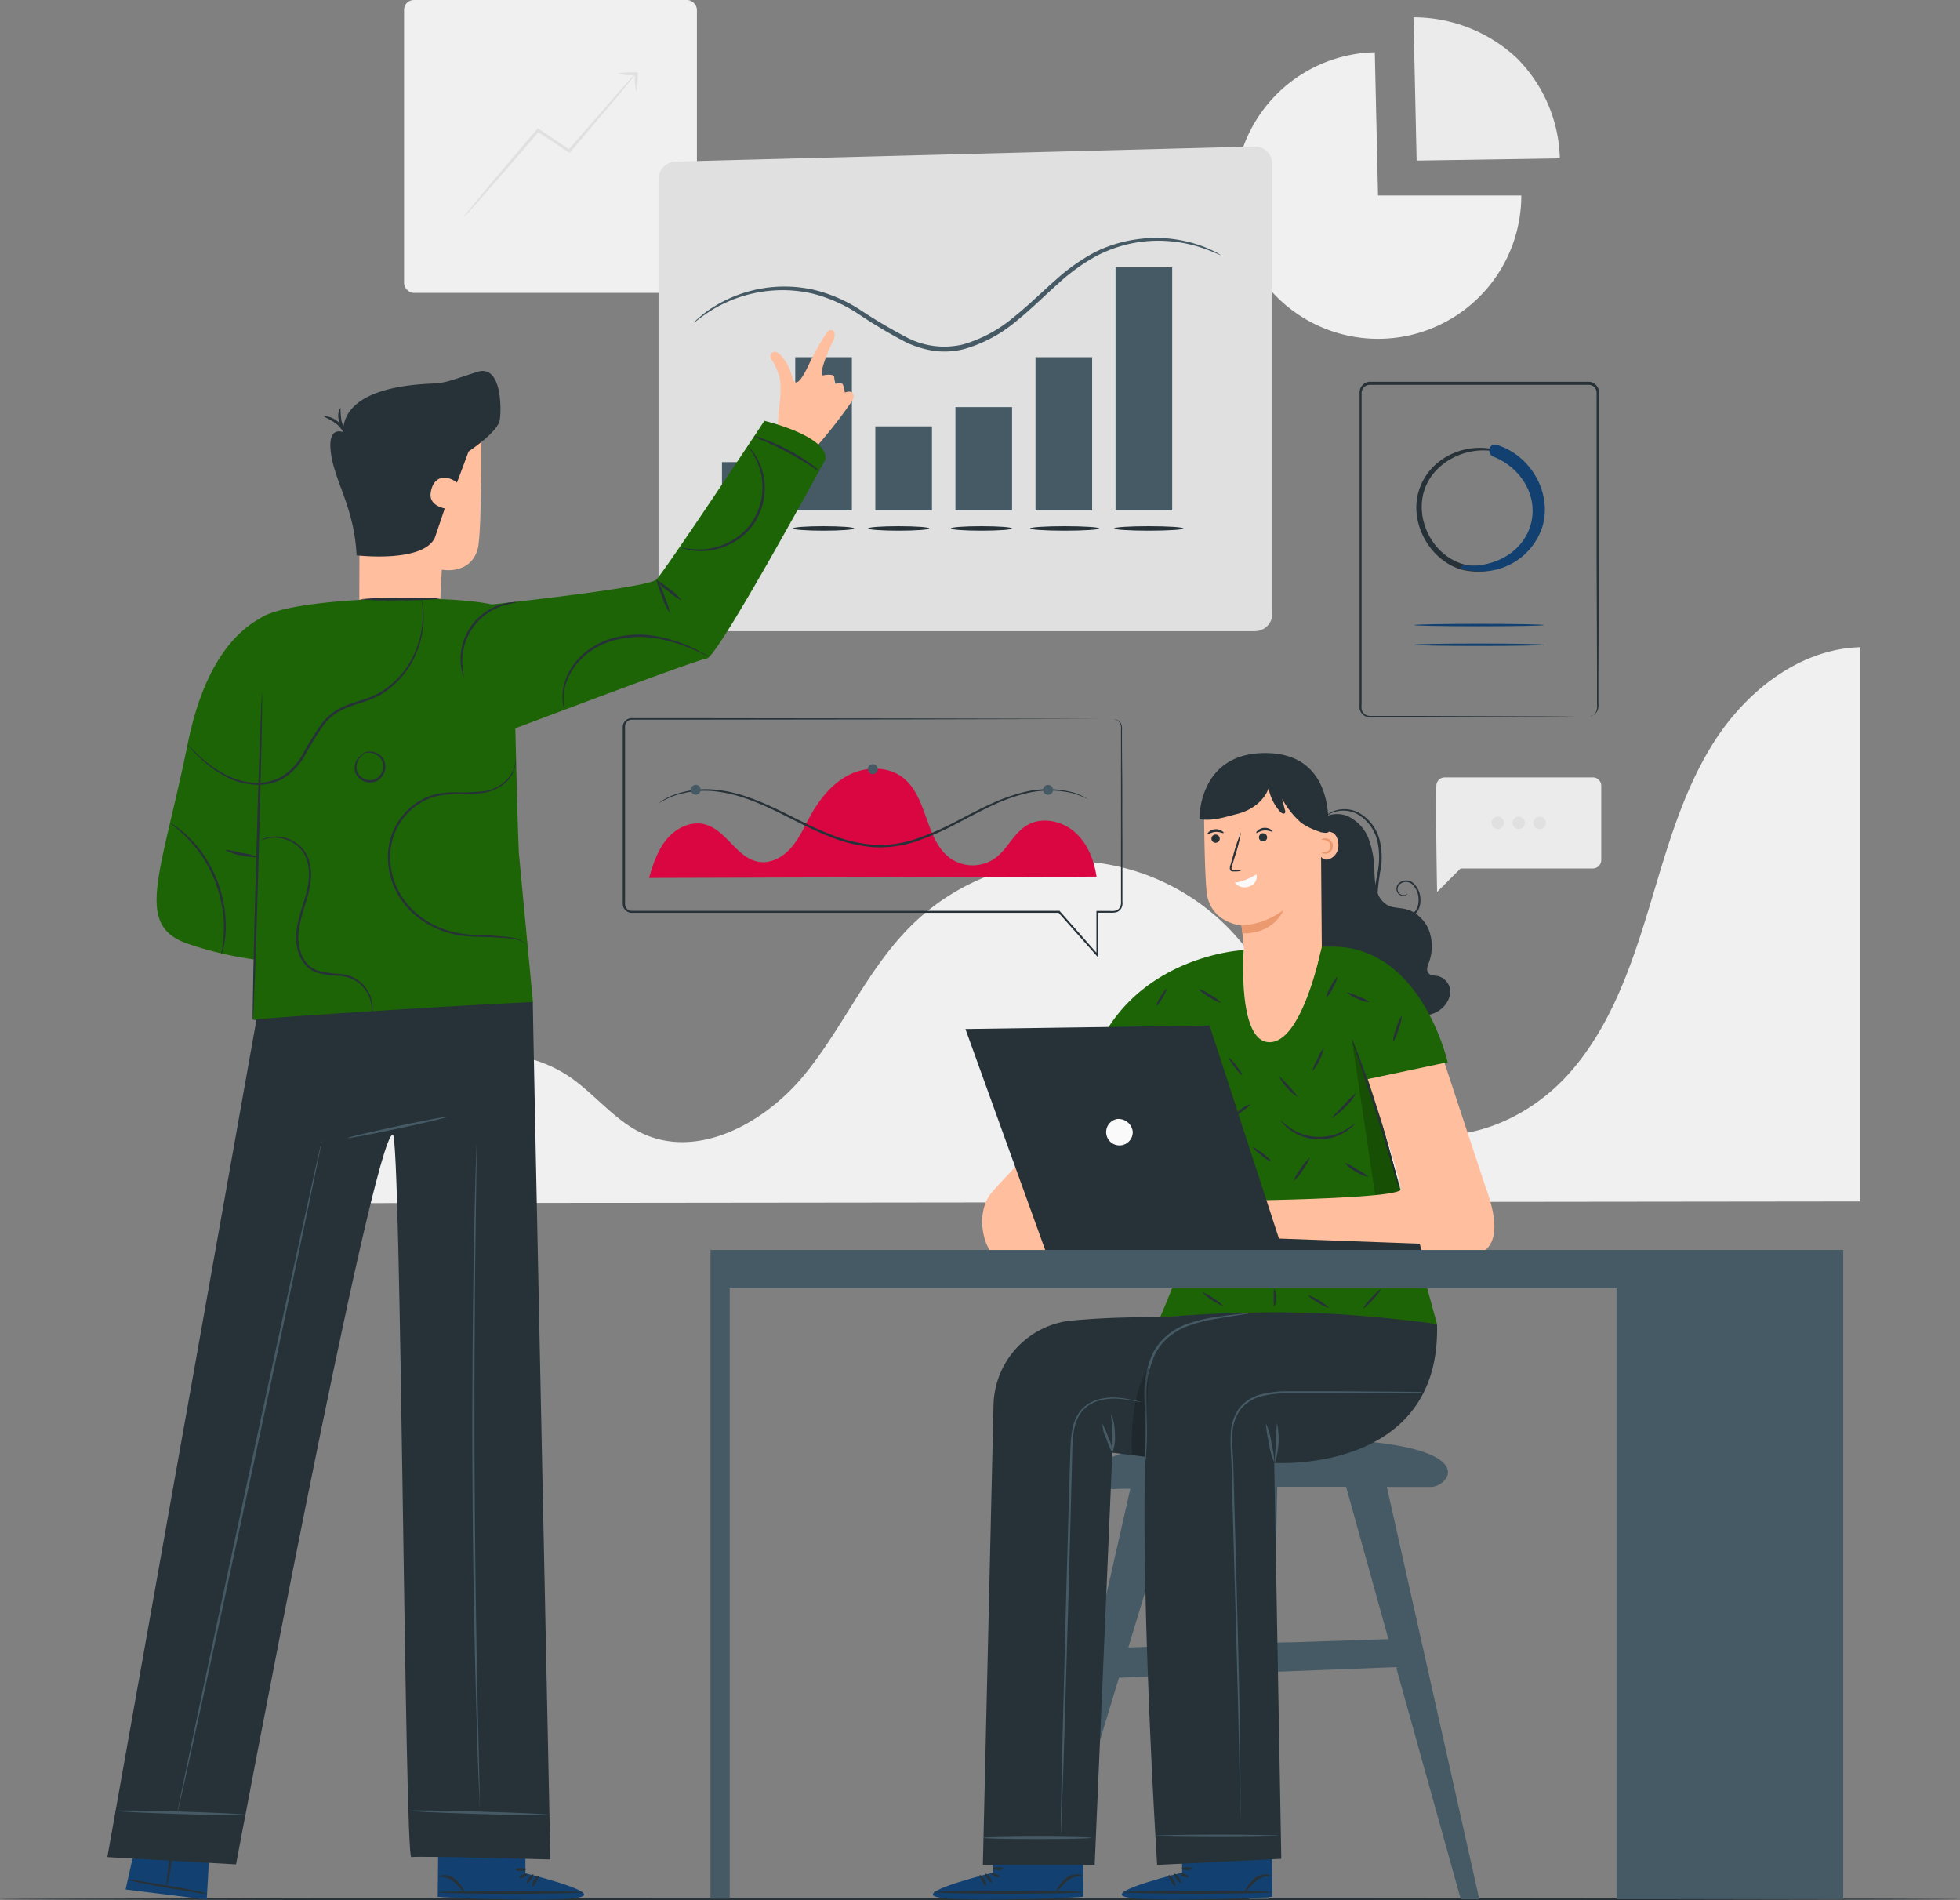 <?xml version="1.0" encoding="UTF-8"?> <svg xmlns="http://www.w3.org/2000/svg" width="555" height="538.005" viewBox="0 0 555 538.005"><rect x="0" y="0" width="555" height="538.005" fill="#808080" stroke="none"/><g id="Analytics-pana" transform="translate(-41.49 -41.11)"><g id="freepik--background-complete--inject-62" transform="translate(143.155 41.11)"><rect id="Rectángulo_1420" data-name="Rectángulo 1420" width="82.927" height="82.927" rx="2.75" transform="translate(12.75)" fill="#f0f0f0"></rect><path id="Trazado_14674" data-name="Trazado 14674" d="M188.966,56.49h-.093c-2.808,0-5.084.173-5.084.4a14.639,14.639,0,0,0,4.552.4c-.253.266-.626.652-1.091,1.171l-3.993,4.525L169.948,78.263l-5.6-3.793c-1-.652-1.983-1.331-2.9-1.93l-.306-.186-.226.266c-5.922,6.921-11.166,13.109-14.906,17.581l-4.379,5.323a14.053,14.053,0,0,0-1.517,2,17.587,17.587,0,0,0,1.743-1.757l4.565-5.137c3.793-4.325,9.023-10.354,14.866-17.155l2.662,1.743,5.9,3.913.293.2.226-.266,13.309-15.718,3.846-4.671c.506-.612.852-1.065,1.065-1.331h.067a14.733,14.733,0,0,0,.386,4.591c.226,0,.4-2.223.413-4.991v-.4Z" transform="translate(-110.525 -36.021)" fill="#e0e0e0"></path><path id="Trazado_14675" data-name="Trazado 14675" d="M344.775,92.782H385.34A40.565,40.565,0,1,1,343.857,52.23Z" transform="translate(-56.229 -37.431)" fill="#f0f0f0"></path><path id="Trazado_14676" data-name="Trazado 14676" d="M343.125,85.355l-.9-40.565a42.814,42.814,0,0,1,29.2,11.485,41.683,41.683,0,0,1,12.257,28.454Z" transform="translate(-43.652 -39.892)" fill="#ebebeb"></path><path id="Trazado_14677" data-name="Trazado 14677" d="M347.116,208.729c-.226,7.453.2,30.184.2,30.184l6.654-6.654h37.464a2.382,2.382,0,0,0,2.369-2.382V208.849a2.369,2.369,0,0,0-2.369-2.369H349.5a2.369,2.369,0,0,0-2.382,2.249Z" transform="translate(-42.054 13.606)" fill="#ebebeb"></path><path id="Trazado_14678" data-name="Trazado 14678" d="M362.354,216.6a1.757,1.757,0,1,1-.51-1.251,1.757,1.757,0,0,1,.51,1.251Z" transform="translate(-38.153 16.369)" fill="#e0e0e0"></path><path id="Trazado_14679" data-name="Trazado 14679" d="M366.82,216.6a1.757,1.757,0,1,1-.51-1.251,1.77,1.77,0,0,1,.51,1.251Z" transform="translate(-36.684 16.369)" fill="#e0e0e0"></path><path id="Trazado_14680" data-name="Trazado 14680" d="M371.28,216.6a1.77,1.77,0,1,1-1.77-1.77,1.77,1.77,0,0,1,1.77,1.77Z" transform="translate(-35.208 16.369)" fill="#e0e0e0"></path><path id="Trazado_14681" data-name="Trazado 14681" d="M117.88,336.179c1-12.949,10.527-32.992,22.239-38.6a38.076,38.076,0,0,1,37.145,2.662c7.333,4.951,12.9,12.5,20.921,16.223,15.877,7.373,34.722-3.074,45.809-16.623s18.033-30.344,30.61-42.588a63.376,63.376,0,0,1,90.619,2.263c8.531,9.183,14.121,20.642,20.975,31.129s15.651,20.589,27.562,24.515c16.356,5.39,34.816-2.529,46.394-15.292s17.594-29.519,22.625-45.995,9.436-33.471,18.632-48.031,24.382-26.617,41.6-27.057V335.7Z" transform="translate(-117.88 4.444)" fill="#f0f0f0"></path></g><g id="freepik--Floor--inject-62" transform="translate(41.49 578.423)"><path id="Trazado_14682" data-name="Trazado 14682" d="M596.49,445.186c0,.186-124.25.346-277.487.346s-277.513-.16-277.513-.346S165.714,444.84,319,444.84,596.49,445.053,596.49,445.186Z" transform="translate(-41.49 -444.84)" fill="#263238"></path></g><g id="freepik--Charts--inject-62" transform="translate(217.83 82.591)"><path id="Trazado_14683" data-name="Trazado 14683" d="M395.431,217.2a5.834,5.834,0,0,0,.8-.16,2.662,2.662,0,0,0,1.624-1.6A4.524,4.524,0,0,0,398,213.7c0-.652,0-1.331,0-2.143v-5.323c0-8.078-.067-19.737-.12-34.11V125.128a2.316,2.316,0,0,0-2.156-1.93H333.652a2.316,2.316,0,0,0-2.316,2.249v88.037a9.33,9.33,0,0,0,0,1.5,2.249,2.249,0,0,0,.612,1.2,2.382,2.382,0,0,0,1.171.679,7.1,7.1,0,0,0,1.437.067h14.28l34.11.12,9.316.067h0l-9.316.067-34.11.106h-14.28a7.146,7.146,0,0,1-1.57-.08,2.808,2.808,0,0,1-1.437-.825,2.875,2.875,0,0,1-.772-1.491,10.983,10.983,0,0,1,0-1.6V125.235a3.008,3.008,0,0,1,3.008-2.915h61.979a2.955,2.955,0,0,1,2.728,2.462c.093,1.331,0,2.369,0,3.553v43.546c0,14.373-.08,26.032-.106,34.11v7.466a4.751,4.751,0,0,1-.186,1.783,2.662,2.662,0,0,1-1.743,1.624,2,2,0,0,1-1.025.333Z" transform="translate(-122.123 -55.721)" fill="#263238"></path><path id="Trazado_14684" data-name="Trazado 14684" d="M364.922,136.845c-9.05-2.01-18.992,2.9-21.533,12.231-2.449,8.957,3.474,19.417,12.457,21.853a18.632,18.632,0,0,0,21.813-11.645c3.221-9.569-2.915-19.883-12.177-22.931-1.065-.359-1.491,1.331-.453,1.677,7.892,2.888,13.562,11.406,11.193,19.963-2.236,8.118-11.752,13.548-19.87,11.392-7.812-2.076-12.856-10.461-11.858-18.273,1.211-9.569,11.339-15.292,20.349-13.735.333,0,.479-.439.146-.506Z" transform="translate(-118.125 -51.095)" fill="#263238"></path><path id="Trazado_14685" data-name="Trazado 14685" d="M352.773,170.857A18.313,18.313,0,0,0,375.4,158.88c2.821-9.715-3.474-20.229-12.936-23.117-2.183-.665-2.968,2.555-.932,3.354,7.985,3.141,13.309,11.831,10.168,20.362-2.821,7.586-11.126,11.246-18.832,10.381-.612-.08-.692.878-.133,1.038Z" transform="translate(-114.973 -51.303)" fill="#124171"></path><path id="Trazado_14686" data-name="Trazado 14686" d="M379.145,174.156c0,.186-8.225.346-18.393.346s-18.393-.16-18.393-.346,8.238-.346,18.393-.346S379.145,173.97,379.145,174.156Z" transform="translate(-118.281 -38.685)" fill="#124171"></path><path id="Trazado_14687" data-name="Trazado 14687" d="M379.145,178.346c0,.2-8.225.346-18.393.346s-18.393-.146-18.393-.346S350.6,178,360.753,178,379.145,178.16,379.145,178.346Z" transform="translate(-118.281 -37.298)" fill="#124171"></path><path id="Trazado_14688" data-name="Trazado 14688" d="M181.6,81.49V204.543a4.964,4.964,0,0,0,4.951,4.951h163.91a4.964,4.964,0,0,0,4.951-4.951V77.231a4.951,4.951,0,0,0-5.084-4.951l-163.91,4.259A4.964,4.964,0,0,0,181.6,81.49Z" transform="translate(-171.472 -72.279)" fill="#e0e0e0"></path><path id="Trazado_14689" data-name="Trazado 14689" d="M338.274,96.589c0,.133-2.089-1.051-6.055-2.3a38.941,38.941,0,0,0-17.395-1.331,38.049,38.049,0,0,0-11.419,3.726,53.5,53.5,0,0,0-11.272,8.105c-3.7,3.274-7.373,6.974-11.605,10.394a40.046,40.046,0,0,1-14.813,7.985,22.625,22.625,0,0,1-8.651.519,27.816,27.816,0,0,1-7.985-2.475,139.512,139.512,0,0,1-13.415-7.985,42.2,42.2,0,0,0-12.63-5.656,37.358,37.358,0,0,0-11.978-.918,38.6,38.6,0,0,0-16.583,5.323c-3.553,2.183-5.23,3.806-5.323,3.7a8.24,8.24,0,0,1,1.2-1.184,30.078,30.078,0,0,1,3.859-2.941,37.9,37.9,0,0,1,29.106-5.084,42.455,42.455,0,0,1,12.989,5.683A144.672,144.672,0,0,0,249.612,120a22.918,22.918,0,0,0,15.811,1.85,39.141,39.141,0,0,0,14.333-7.759c4.179-3.34,7.865-7.027,11.619-10.3a54.42,54.42,0,0,1,11.579-8.172,38.6,38.6,0,0,1,11.738-3.527,38.01,38.01,0,0,1,17.674,1.717,31.21,31.21,0,0,1,4.458,1.916,8.187,8.187,0,0,1,1.451.865Z" transform="translate(-168.974 -65.844)" fill="#455a64"></path><rect id="Rectángulo_1421" data-name="Rectángulo 1421" width="16.037" height="43.36" transform="translate(48.843 59.651)" fill="#455a64"></rect><rect id="Rectángulo_1422" data-name="Rectángulo 1422" width="16.037" height="43.36" transform="translate(116.877 59.651)" fill="#455a64"></rect><rect id="Rectángulo_1423" data-name="Rectángulo 1423" width="16.037" height="68.819" transform="translate(139.542 34.192)" fill="#455a64"></rect><rect id="Rectángulo_1424" data-name="Rectángulo 1424" width="16.037" height="14.586" transform="translate(28.095 89.357)" fill="#455a64"></rect><rect id="Rectángulo_1425" data-name="Rectángulo 1425" width="16.037" height="23.783" transform="translate(71.521 79.229)" fill="#455a64"></rect><rect id="Rectángulo_1426" data-name="Rectángulo 1426" width="16.037" height="29.239" transform="translate(94.199 73.772)" fill="#455a64"></rect><path id="Trazado_14690" data-name="Trazado 14690" d="M227.528,153.679c0,.359-3.873.639-8.664.639s-8.664-.279-8.664-.639,3.886-.639,8.664-.639S227.528,153.319,227.528,153.679Z" transform="translate(-162.009 -45.557)" fill="#263238"></path><path id="Trazado_14691" data-name="Trazado 14691" d="M212.538,153.679c0,.359-3.886.639-8.664.639s-8.664-.279-8.664-.639,3.886-.639,8.664-.639S212.538,153.319,212.538,153.679Z" transform="translate(-166.969 -45.557)" fill="#263238"></path><path id="Trazado_14692" data-name="Trazado 14692" d="M298.14,153.679c0,.359-4.392.639-9.8.639s-9.8-.279-9.8-.639,4.379-.639,9.8-.639S298.14,153.319,298.14,153.679Z" transform="translate(-139.394 -45.557)" fill="#263238"></path><ellipse id="Elipse_151" data-name="Elipse 151" cx="9.795" cy="0.639" rx="9.795" ry="0.639" transform="translate(115.333 107.483)" fill="#263238"></ellipse><path id="Trazado_14693" data-name="Trazado 14693" d="M261.115,153.679c0,.359-3.873.639-8.664.639s-8.651-.279-8.651-.639,3.873-.639,8.651-.639S261.115,153.319,261.115,153.679Z" transform="translate(-150.892 -45.557)" fill="#263238"></path><path id="Trazado_14694" data-name="Trazado 14694" d="M243.518,153.679c0,.359-3.886.639-8.664.639s-8.664-.279-8.664-.639,3.873-.639,8.664-.639S243.518,153.319,243.518,153.679Z" transform="translate(-156.718 -45.557)" fill="#263238"></path><path id="Trazado_14695" data-name="Trazado 14695" d="M313.053,194.213h.266a2.117,2.117,0,0,1,.785.226,2.236,2.236,0,0,1,.958.945,3.487,3.487,0,0,1,.28,1.837c0,2.821,0,6.96.066,12.271s0,11.858.067,19.431v17.022a2.968,2.968,0,0,1-.319,1.757,2.449,2.449,0,0,1-1.451,1.145,7.572,7.572,0,0,1-1.8.106h-3.487l.24-.24v12.976l-.466-.532L297.322,248.9l.213.093H176.279a2.662,2.662,0,0,1-1.331-.559,2.741,2.741,0,0,1-.838-1.211,2.806,2.806,0,0,1-.12-.745V196.329a2.582,2.582,0,0,1,1.331-2.169,2.8,2.8,0,0,1,1.331-.279h12.7l64.374.08,43.386.106,11.8.067h-11.8l-43.386.106-64.374.08H176.665a1.877,1.877,0,0,0-.985.2,1.916,1.916,0,0,0-1.038,1.61v49.815a3.661,3.661,0,0,0,.093,1.184,1.823,1.823,0,0,0,.6.878,1.89,1.89,0,0,0,1,.413H297.655l.08.093,10.847,12.3-.466.173V248.46h3.78a7.426,7.426,0,0,0,1.664-.067,2.023,2.023,0,0,0,1.171-.918,2.662,2.662,0,0,0,.346-1.53c0-.559,0-1.118,0-1.664V197.168a3.393,3.393,0,0,0-.226-1.783,2.236,2.236,0,0,0-.892-.932A2.808,2.808,0,0,0,313.053,194.213Z" transform="translate(-173.99 -32.045)" fill="#263238"></path><path id="Trazado_14696" data-name="Trazado 14696" d="M179.59,235.562c1.118-3.9,2.422-7.879,5.017-10.993s6.814-5.2,10.74-4.192c6.215,1.6,9.21,9.875,15.558,10.647,3.514.479,6.934-1.624,9.2-4.352s3.66-6.042,5.39-9.13c2.662-4.645,6.162-8.943,10.94-11.272s10.926-2.342,15.105.945c7.16,5.643,6.162,18.1,13.788,23.077a11.046,11.046,0,0,0,12.3-.359c3.394-2.515,5.124-6.854,8.691-9.1,4.126-2.662,9.848-1.584,13.588,1.557s5.683,7.985,6.388,12.8" transform="translate(-172.137 -28.49)" fill="#da0641"></path><path id="Trazado_14697" data-name="Trazado 14697" d="M303.082,211.737a1.012,1.012,0,0,1-.306-.12l-.878-.413a24.719,24.719,0,0,0-3.54-1.2,28.467,28.467,0,0,0-13.575.4,51.907,51.907,0,0,0-8.877,3.3c-3.1,1.437-6.308,3.194-9.729,4.964a77.669,77.669,0,0,1-11.1,4.924,32.487,32.487,0,0,1-12.9,1.8,42.735,42.735,0,0,1-12.643-3.194c-3.926-1.57-7.533-3.42-10.966-5.15-6.841-3.513-13.309-6.322-19-7.173a27.07,27.07,0,0,0-13.522.985,26.061,26.061,0,0,0-4.525,2.223,1.332,1.332,0,0,1,.266-.213l.8-.572a18.233,18.233,0,0,1,3.354-1.69,26.857,26.857,0,0,1,13.708-1.224c5.843.812,12.337,3.607,19.2,7.094,3.447,1.717,7.054,3.553,10.94,5.1a42.2,42.2,0,0,0,12.444,3.128,31.767,31.767,0,0,0,12.63-1.757,76.735,76.735,0,0,0,11.006-4.831c3.434-1.77,6.654-3.5,9.8-4.924a51.5,51.5,0,0,1,9-3.261,27.855,27.855,0,0,1,13.761-.173A15.28,15.28,0,0,1,303.082,211.737Z" transform="translate(-171.499 -27.05)" fill="#263238"></path><path id="Trazado_14698" data-name="Trazado 14698" d="M228.934,205a1.4,1.4,0,1,1-1.4-1.331A1.4,1.4,0,0,1,228.934,205Z" transform="translate(-156.735 -28.805)" fill="#455a64"></path><path id="Trazado_14699" data-name="Trazado 14699" d="M191.255,209.468a1.4,1.4,0,1,1-1.4-1.4,1.331,1.331,0,0,1,1.4,1.4Z" transform="translate(-169.202 -27.35)" fill="#455a64"></path><path id="Trazado_14700" data-name="Trazado 14700" d="M266.241,209.481a1.411,1.411,0,1,1-1.411-1.411A1.411,1.411,0,0,1,266.241,209.481Z" transform="translate(-144.4 -27.349)" fill="#455a64"></path></g><g id="freepik--character-2--inject-62" transform="translate(242.678 254.299)"><path id="Trazado_14701" data-name="Trazado 14701" d="M361.035,360.813H373.5c5.816,0,18.286-15.292-49.375-13.548-44.478,1.145-47.406,7.719-45.156,11.552a5.563,5.563,0,0,0,5.2,2.6c1.091-.08,2.529-.093,4.232-.08l-1.065,4.685h0L262.59,475.441l4.312-.373,18.286-60.235L320.07,413.5l2,64.042h5.47l1.331-64.374h.173l3.687-.133,30.916-1.2,18.326,65.718h5.244Zm-73.2,45.436,12.2-40.232,1.331-4.552h0c5.111,0,11.086-.12,17.075-.12l1.331,43.919Zm45.995-1.437H332.5l-3.394.106.9-44.145H349.5l11.978,43.134Z" transform="translate(-169.522 -153.047)" fill="#455a64"></path><path id="Trazado_14702" data-name="Trazado 14702" d="M257.06,443.007V428.86l25.353-.16.2,21.148-1.57.12c-6.987.452-35.574,1.331-40.259-.133C235.566,448.224,257.06,443.007,257.06,443.007Z" transform="translate(-177.008 -126.056)" fill="#124171"></path><path id="Trazado_14703" data-name="Trazado 14703" d="M240.13,443.716c0,.24,9.476.439,21.174.439s21.174-.2,21.174-.439S273,443.29,261.3,443.29,240.13,443.476,240.13,443.716Z" transform="translate(-176.954 -121.229)" fill="#263238"></path><path id="Trazado_14704" data-name="Trazado 14704" d="M252.948,442.266c.213-.107,0-.852-.519-1.6s-1.2-1.131-1.331-.958.173.785.679,1.477S252.735,442.385,252.948,442.266Z" transform="translate(-173.335 -122.427)" fill="#263238"></path><path id="Trazado_14705" data-name="Trazado 14705" d="M251.7,443.1c.226-.08.106-.918-.386-1.8s-1.158-1.424-1.331-1.331.133.878.6,1.69S251.473,443.193,251.7,443.1Z" transform="translate(-173.71 -122.33)" fill="#263238"></path><path id="Trazado_14706" data-name="Trazado 14706" d="M266.216,444.774c.106,0,.479-.306,1.025-.932a17.408,17.408,0,0,1,2.223-2.223,5.87,5.87,0,0,1,2.742-1.2c.772-.106,1.331,0,1.331-.106s-.426-.439-1.331-.506a5.124,5.124,0,0,0-3.247,1.131,9.09,9.09,0,0,0-2.2,2.555C266.322,444.215,266.122,444.708,266.216,444.774Z" transform="translate(-168.33 -122.38)" fill="#263238"></path><path id="Trazado_14707" data-name="Trazado 14707" d="M252.425,439.643c-.12.2.306.692,1.038.958s1.331.173,1.411,0-.479-.519-1.118-.759S252.545,439.443,252.425,439.643Z" transform="translate(-172.892 -122.465)" fill="#263238"></path><path id="Trazado_14708" data-name="Trazado 14708" d="M252.72,438.7c0,.226.652.439,1.5.439s1.544-.173,1.53-.4-.692-.439-1.517-.453S252.747,438.463,252.72,438.7Z" transform="translate(-172.788 -122.883)" fill="#263238"></path><path id="Trazado_14709" data-name="Trazado 14709" d="M297.249,443.007V428.86l25.353-.16.2,21.148-1.57.12c-6.987.452-35.574,1.331-40.259-.133C275.768,448.224,297.249,443.007,297.249,443.007Z" transform="translate(-163.709 -126.056)" fill="#124171"></path><path id="Trazado_14710" data-name="Trazado 14710" d="M280.33,443.716c0,.24,9.489.439,21.174.439s21.174-.2,21.174-.439-9.476-.426-21.174-.426S280.33,443.476,280.33,443.716Z" transform="translate(-163.652 -121.229)" fill="#263238"></path><path id="Trazado_14711" data-name="Trazado 14711" d="M293.147,442.266c.213-.107,0-.852-.519-1.6s-1.2-1.131-1.331-.958.186.785.679,1.477S292.935,442.385,293.147,442.266Z" transform="translate(-160.034 -122.427)" fill="#263238"></path><path id="Trazado_14712" data-name="Trazado 14712" d="M291.9,443.1c.226-.08.106-.918-.386-1.8s-1.158-1.424-1.331-1.331.133.878.6,1.69S291.686,443.193,291.9,443.1Z" transform="translate(-160.409 -122.33)" fill="#263238"></path><path id="Trazado_14713" data-name="Trazado 14713" d="M306.416,444.774c.106,0,.479-.306,1.025-.932a17.406,17.406,0,0,1,2.223-2.223,5.869,5.869,0,0,1,2.742-1.2c.772-.106,1.331,0,1.331-.106s-.439-.439-1.331-.506a5.124,5.124,0,0,0-3.247,1.131,9.089,9.089,0,0,0-2.2,2.555C306.522,444.215,306.322,444.708,306.416,444.774Z" transform="translate(-155.029 -122.38)" fill="#263238"></path><path id="Trazado_14714" data-name="Trazado 14714" d="M292.625,439.643c-.12.2.319.692,1.038.958s1.331.173,1.411,0-.479-.519-1.118-.759S292.758,439.443,292.625,439.643Z" transform="translate(-159.591 -122.465)" fill="#263238"></path><path id="Trazado_14715" data-name="Trazado 14715" d="M292.92,438.7c0,.226.652.439,1.5.439s1.544-.173,1.53-.4-.692-.439-1.517-.453S292.947,438.463,292.92,438.7Z" transform="translate(-159.487 -122.883)" fill="#263238"></path><path id="Trazado_14716" data-name="Trazado 14716" d="M357.109,260.543c-1.038-.24-2.329-.107-2.955-.972s-.173-1.877.16-2.795a13.309,13.309,0,0,0,.093-9.156,10.327,10.327,0,0,0-3.82-4.818,3.874,3.874,0,0,0,.652-.825,5.749,5.749,0,0,0,.719-2.9A6.428,6.428,0,0,0,350,234.218a3.1,3.1,0,0,0-4.166,0,2.129,2.129,0,0,0,0,3.1,1.916,1.916,0,0,0,2.023.253c.439-.226.506-.506.506-.506a2.182,2.182,0,0,1-.559.386,1.837,1.837,0,0,1-1.8-.333,1.81,1.81,0,0,1,.16-2.662,2.662,2.662,0,0,1,3.58.16,5.962,5.962,0,0,1,1.677,4.472,5,5,0,0,1-.666,2.6,3.725,3.725,0,0,1-.652.8,8.239,8.239,0,0,0-2.289-.945c-1.717-.413-3.58-.306-5.15-1.118a6.282,6.282,0,0,1-2.808-3.367c0-.146,0-.306,0-.466a63.115,63.115,0,0,1,.945-6.894,21.068,21.068,0,0,0-.173-6.654,12.417,12.417,0,0,0-6.348-8.917,8.677,8.677,0,0,0-7.386-.133,6.522,6.522,0,0,0-1.7,1.131l-.279.293a6.175,6.175,0,0,0-2.036,1.624l-4.1,36.972,30.064,18.379a22.121,22.121,0,0,0,6.854-1.331,7.573,7.573,0,0,0,4.578-4.977,4.645,4.645,0,0,0-3.167-5.536Zm-19.737-38.715a11.672,11.672,0,0,0-6.109-6.654,7.985,7.985,0,0,0-6.082.107,7.667,7.667,0,0,1,1.757-1.012,8.491,8.491,0,0,1,7.067.319,11.978,11.978,0,0,1,5.936,8.6,21.012,21.012,0,0,1,.133,6.415c-.173,1.664-.639,3.34-.852,5.124a36.08,36.08,0,0,1-.293-3.806A27.642,27.642,0,0,0,337.372,221.828Z" transform="translate(-150.93 -197.349)" fill="#263238"></path><path id="Trazado_14717" data-name="Trazado 14717" d="M335.454,225.586a3.274,3.274,0,0,0-1.171-1.783,4.858,4.858,0,0,0-3.607-.16l-.067-8.491L314.08,201.71l-8.9,4.618a13.934,13.934,0,0,0-7.506,12.484c.067,6.841.24,16.117.692,21.387.772,9.05,9.928,9.8,9.928,9.8s.4,3.261.665,6.495c0,0-2.01,26.79,7.413,26.551,6.947-.173,11.618-14.773,13.588-22.452l1.051-4.219v-.4h0l-.2-25.406.279.293a2.01,2.01,0,0,0,2.2.266,4.059,4.059,0,0,0,2.169-2.329,4.991,4.991,0,0,0,0-3.207Z" transform="translate(-157.915 -201.161)" fill="#ffbe9d"></path><path id="Trazado_14718" data-name="Trazado 14718" d="M299.25,219.825a1.145,1.145,0,0,0,1.185,1.131,1.158,1.158,0,0,0,0-2.316,1.145,1.145,0,0,0-1.185,1.184Z" transform="translate(-157.393 -195.559)" fill="#263238"></path><path id="Trazado_14719" data-name="Trazado 14719" d="M298.386,218.977c.146.146.985-.612,2.236-.705s2.2.479,2.329.306-.106-.346-.519-.612a2.981,2.981,0,0,0-1.877-.452,3.075,3.075,0,0,0-1.77.759C298.426,218.6,298.306,218.911,298.386,218.977Z" transform="translate(-157.686 -195.936)" fill="#263238"></path><path id="Trazado_14720" data-name="Trazado 14720" d="M309.35,219.518a1.158,1.158,0,1,0,1.158-1.158A1.158,1.158,0,0,0,309.35,219.518Z" transform="translate(-154.051 -195.652)" fill="#263238"></path><path id="Trazado_14721" data-name="Trazado 14721" d="M308.8,218.663c.146.146.985-.6,2.236-.705s2.2.479,2.329.319-.106-.359-.519-.626a3.114,3.114,0,0,0-3.647.306C308.836,218.264,308.716,218.6,308.8,218.663Z" transform="translate(-154.242 -196.035)" fill="#263238"></path><path id="Trazado_14722" data-name="Trazado 14722" d="M306.38,229.076a8.092,8.092,0,0,1-2.049.16,2.022,2.022,0,0,1-.546,0,.772.772,0,0,1-.546-.439,2,2,0,0,1,.08-1.331l.759-2.662a45.947,45.947,0,0,1,2.249-6.654,46.417,46.417,0,0,1-1.73,6.8l-.8,2.662a1.69,1.69,0,0,0-.146,1c.067.226.359.266.679.266a7.32,7.32,0,0,1,2.049.2Z" transform="translate(-156.098 -195.721)" fill="#263238"></path><path id="Trazado_14723" data-name="Trazado 14723" d="M310.359,227.121c.08-.093-3.607,2.223-6.149,2.289a3.46,3.46,0,0,0,4.166,1.078,2.875,2.875,0,0,0,1.983-3.367Z" transform="translate(-155.751 -192.754)" fill="#fafafa"></path><path id="Trazado_14724" data-name="Trazado 14724" d="M305.61,239.082a22.545,22.545,0,0,0,11.9-4.352s-2.555,6.721-11.645,6.561Z" transform="translate(-155.288 -190.235)" fill="#eb996e"></path><path id="Trazado_14725" data-name="Trazado 14725" d="M296.68,220.04c3.993.546,6.854-.532,10.714-1.5s7.533-3.513,8.877-7.267a13.628,13.628,0,0,0,3.3,6.654c.359.4,1.051.772,1.331.333a.985.985,0,0,0,0-.825l-.8-3.167a25.378,25.378,0,0,0,5.257,6.654c2.209,1.77,8.93,4.512,7.905,1.877-.253-.665,2-21.187-17.514-21.494S296.68,220.04,296.68,220.04Z" transform="translate(-158.243 -201.297)" fill="#263238"></path><path id="Trazado_14726" data-name="Trazado 14726" d="M322.662,219.879c-.067,0,.333-.466,1.171-.439a2.186,2.186,0,0,1,0,4.365c-.838,0-1.224-.4-1.171-.452a8.829,8.829,0,0,0,1.118,0,1.717,1.717,0,0,0,0-3.38C323.114,219.786,322.7,219.986,322.662,219.879Z" transform="translate(-149.648 -195.295)" fill="#eb996e"></path><path id="Trazado_14727" data-name="Trazado 14727" d="M370.614,276l3.354-.679s-7.307-32.846-32.7-32.846h-2.994v.386l-1.051,4.219c-1.97,7.679-6.654,22.279-13.588,22.452-8.8.226-7.626-23.051-7.44-26.192a2.237,2.237,0,0,0-.639.173s-27.616,1.53-39.926,25.752l21.294,15.558,5.2-3.141s1.7,34.257-1.224,43.586c-3.3,10.541-8.411,22.212-8.411,22.212,23.41-1.823,50.041-.772,78.428,1.85L351.982,279.8A64.547,64.547,0,0,0,370.614,276Z" transform="translate(-165.208 -187.671)" fill="#1d6406"></path><path id="Trazado_14728" data-name="Trazado 14728" d="M335.142,280.192a4.152,4.152,0,0,1-.6.745,12.549,12.549,0,0,1-2.01,1.61,14.014,14.014,0,0,1-16.13-.586,11.525,11.525,0,0,1-1.89-1.757c-.4-.466-.572-.759-.532-.785a28.616,28.616,0,0,0,2.662,2.143,14.546,14.546,0,0,0,15.6.572A25.211,25.211,0,0,0,335.142,280.192Z" transform="translate(-152.52 -175.449)" fill="#263238"></path><path id="Trazado_14729" data-name="Trazado 14729" d="M342.422,304.2a8.856,8.856,0,0,1-.572-1.65c-.373-1.2-.825-2.662-1.331-4.525-1.145-3.82-2.662-9.1-4.552-14.892s-3.593-11.033-4.871-14.813c-.586-1.783-1.091-3.287-1.491-4.485a7.347,7.347,0,0,1-.466-1.664,9.32,9.32,0,0,1,.719,1.584c.426,1.025,1.011,2.529,1.7,4.405,1.4,3.74,3.221,8.943,5.057,14.759s3.354,11.113,4.365,14.972c.506,1.93.9,3.5,1.145,4.592a7.576,7.576,0,0,1,.293,1.717Z" transform="translate(-147.503 -181.156)" fill="#263238"></path><path id="Trazado_14730" data-name="Trazado 14730" d="M334.528,254.962a7.374,7.374,0,0,1-3.407-.918,7.692,7.692,0,0,1-3.021-1.823,11.247,11.247,0,0,1,3.287,1.2,11.618,11.618,0,0,1,3.141,1.544Z" transform="translate(-147.847 -184.448)" fill="#263238"></path><path id="Trazado_14731" data-name="Trazado 14731" d="M337.85,264.719a11.538,11.538,0,0,1,.918-3.886,11.712,11.712,0,0,1,1.6-3.673,12.19,12.19,0,0,1-.932,3.886,11.871,11.871,0,0,1-1.584,3.673Z" transform="translate(-144.621 -182.814)" fill="#263238"></path><path id="Trazado_14732" data-name="Trazado 14732" d="M320.72,270.674a12.084,12.084,0,0,1,1.424-3.46,12.722,12.722,0,0,1,1.837-3.274,15.119,15.119,0,0,1-3.261,6.734Z" transform="translate(-150.289 -180.571)" fill="#263238"></path><path id="Trazado_14733" data-name="Trazado 14733" d="M318.93,275.873a9.129,9.129,0,0,1-3.034-2.555,9,9,0,0,1-2.236-3.287,53.108,53.108,0,0,1,5.323,5.843Z" transform="translate(-152.624 -178.556)" fill="#263238"></path><path id="Trazado_14734" data-name="Trazado 14734" d="M331.77,273.6a12.271,12.271,0,0,1-2.848,3.806,19.961,19.961,0,0,1-3.287,2.848l-.985.6.772-.785c.186-.186.306-.266.346-.24s0,.173-.106.4l-.213-.186c.466-.559,1.65-1.717,2.981-3.114A25.742,25.742,0,0,1,331.77,273.6Z" transform="translate(-148.988 -177.374)" fill="#263238"></path><path id="Trazado_14735" data-name="Trazado 14735" d="M334.371,292.446a8.85,8.85,0,0,1-3.66-1.517,8.731,8.731,0,0,1-3.1-2.489,17.09,17.09,0,0,1,3.447,1.89,15.719,15.719,0,0,1,3.314,2.116Z" transform="translate(-148.009 -172.464)" fill="#263238"></path><path id="Trazado_14736" data-name="Trazado 14736" d="M321.288,287.37a11.552,11.552,0,0,1-1.983,3.5,12.258,12.258,0,0,1-2.555,3.114,11.207,11.207,0,0,1,1.983-3.5,12.3,12.3,0,0,1,2.555-3.114Z" transform="translate(-151.602 -172.818)" fill="#263238"></path><path id="Trazado_14737" data-name="Trazado 14737" d="M313.219,289.184a7.986,7.986,0,0,1-2.782-1.743c-1.424-1.1-2.475-2.129-2.356-2.276s1.331.626,2.782,1.73S313.3,289.024,313.219,289.184Z" transform="translate(-154.473 -173.554)" fill="#263238"></path><path id="Trazado_14738" data-name="Trazado 14738" d="M308.731,276c.106.16-.932,1.091-2.329,2.089a8.145,8.145,0,0,1-2.662,1.517,8.89,8.89,0,0,1,2.316-2.089A7.626,7.626,0,0,1,308.731,276Z" transform="translate(-155.907 -176.58)" fill="#263238"></path><path id="Trazado_14739" data-name="Trazado 14739" d="M306.725,271.052c-.146.12-1.1-.892-2.143-2.249s-1.743-2.569-1.6-2.662,1.118.9,2.143,2.263S306.884,270.946,306.725,271.052Z" transform="translate(-156.163 -179.844)" fill="#263238"></path><path id="Trazado_14740" data-name="Trazado 14740" d="M323.62,254.959a8.758,8.758,0,0,1,1.331-3.234,9.317,9.317,0,0,1,1.943-2.915,8.97,8.97,0,0,1-1.331,3.247,9.089,9.089,0,0,1-1.943,2.9Z" transform="translate(-149.329 -185.577)" fill="#263238"></path><path id="Trazado_14741" data-name="Trazado 14741" d="M302.945,255.456a10.967,10.967,0,0,1-3.407-1.69,10.792,10.792,0,0,1-3.048-2.276,10.168,10.168,0,0,1,3.407,1.69,10.554,10.554,0,0,1,3.048,2.276Z" transform="translate(-158.306 -184.69)" fill="#263238"></path><path id="Trazado_14742" data-name="Trazado 14742" d="M290.373,251.482c.173.093-.319,1.238-1.091,2.529s-1.53,2.289-1.7,2.183.333-1.224,1.1-2.529S290.214,251.388,290.373,251.482Z" transform="translate(-161.265 -184.695)" fill="#263238"></path><path id="Trazado_14743" data-name="Trazado 14743" d="M303.319,319.993A18.938,18.938,0,0,1,297.25,316a9.808,9.808,0,0,1,3.221,1.73A10.433,10.433,0,0,1,303.319,319.993Z" transform="translate(-158.054 -163.345)" fill="#263238"></path><path id="Trazado_14744" data-name="Trazado 14744" d="M336.434,315.423c.146.133-.825,1.411-2.169,2.875s-2.529,2.529-2.662,2.4.825-1.411,2.169-2.875S336.3,315.29,336.434,315.423Z" transform="translate(-146.692 -163.54)" fill="#263238"></path><path id="Trazado_14745" data-name="Trazado 14745" d="M312.53,320.493q-.079-2.661,0-5.323a4.1,4.1,0,0,1,.652,2.662,3.992,3.992,0,0,1-.652,2.662Z" transform="translate(-153.012 -163.62)" fill="#263238"></path><path id="Trazado_14746" data-name="Trazado 14746" d="M325.865,320.286a9.73,9.73,0,0,1-3.247-1.57,9.568,9.568,0,0,1-2.888-2.156,18.926,18.926,0,0,1,6.135,3.726Z" transform="translate(-150.616 -163.16)" fill="#263238"></path><path id="Trazado_14747" data-name="Trazado 14747" d="M366.748,323.607a3.654,3.654,0,0,1-.8,0l-2.289-.186-8.384-.745c-7.08-.612-16.862-1.491-27.7-1.664s-20.668.067-27.762.333l-8.411.359-2.289.093a2.859,2.859,0,0,1-.8,0l.785-.12,2.289-.213c1.97-.173,4.844-.373,8.4-.586,7.107-.4,16.929-.745,27.8-.532s20.655,1.131,27.735,1.863c3.527.386,6.388.719,8.358.972l2.276.306a3.207,3.207,0,0,1,.785.12Z" transform="translate(-161.009 -161.929)" fill="#263238"></path><g id="Grupo_1387" data-name="Grupo 1387" transform="translate(181.611 81.014)" opacity="0.2"><path id="Trazado_14748" data-name="Trazado 14748" d="M329.12,262.17l6.654,44.251s6.162,0,7.293-1.837Z" transform="translate(-329.12 -262.17)"></path><path id="Trazado_14749" data-name="Trazado 14749" d="M329.12,262.17l6.654,44.251s6.162,0,7.293-1.837Z" transform="translate(-329.12 -262.17)"></path></g><path id="Trazado_14750" data-name="Trazado 14750" d="M316.462,320.868C300.8,322.079,292.24,321,275,322.625a24.594,24.594,0,0,0-21.374,23.849L250.61,476.646h31.661l5-116.7,9.316,1.185c-1.2,43.706,3.367,115.52,3.367,115.52l35.162-1.717-2.01-112.086s47.286,3.207,46.1-39.247C379.225,323.556,341.988,319.045,316.462,320.868Z" transform="translate(-173.486 -161.878)" fill="#263238"></path><path id="Trazado_14751" data-name="Trazado 14751" d="M314.559,320.516a21.646,21.646,0,0,1-2.4.4c-1.544.24-3.78.572-6.521,1.078a40.455,40.455,0,0,0-9.383,2.489,18.633,18.633,0,0,0-4.778,3.061,15.211,15.211,0,0,0-3.62,4.844,27.124,27.124,0,0,0-2.263,11.552c0,3.673.133,7.014.106,9.809s-.12,5.057-.226,6.654a12.143,12.143,0,0,1-.16,1.8,2.954,2.954,0,0,1-.093.626,17.012,17.012,0,0,1,0-2.422c0-1.57,0-3.82,0-6.654s-.16-6.149-.253-9.809a27.177,27.177,0,0,1,2.276-11.858,15.837,15.837,0,0,1,3.793-5.044,18.964,18.964,0,0,1,4.964-3.141,39.38,39.38,0,0,1,9.569-2.4c2.755-.439,5.017-.705,6.574-.852.772-.067,1.331-.12,1.8-.133A1.9,1.9,0,0,1,314.559,320.516Z" transform="translate(-162.121 -161.859)" fill="#455a64"></path><path id="Trazado_14752" data-name="Trazado 14752" d="M276.06,344a25.663,25.663,0,0,1,1.717,3.993,9.515,9.515,0,0,1,1.078,4.206,25.659,25.659,0,0,1-1.717-3.993A9.317,9.317,0,0,1,276.06,344Z" transform="translate(-165.065 -154.081)" fill="#455a64"></path><path id="Trazado_14753" data-name="Trazado 14753" d="M278.021,342a16.409,16.409,0,0,1,.918,5.323,11.472,11.472,0,0,1-.692,5.4c-.213,0,.146-2.422,0-5.323S277.782,342,278.021,342Z" transform="translate(-164.445 -154.743)" fill="#455a64"></path><path id="Trazado_14754" data-name="Trazado 14754" d="M310.81,343.85a18.806,18.806,0,0,1,1.584,5.523,34.9,34.9,0,0,1,.865,5.669,18.273,18.273,0,0,1-1.544-5.536,33.942,33.942,0,0,1-.9-5.656Z" transform="translate(-153.568 -154.131)" fill="#455a64"></path><path id="Trazado_14755" data-name="Trazado 14755" d="M313.342,343.83a21.573,21.573,0,0,1-.612,11.233,49.663,49.663,0,0,1,.359-5.616,53.8,53.8,0,0,1,.253-5.616Z" transform="translate(-152.932 -154.137)" fill="#455a64"></path><path id="Trazado_14756" data-name="Trazado 14756" d="M281.493,432.156c0,.186-6.934.346-15.491.346s-15.491-.16-15.491-.346,6.934-.346,15.491-.346S281.493,431.956,281.493,432.156Z" transform="translate(-173.519 -125.027)" fill="#455a64"></path><path id="Trazado_14757" data-name="Trazado 14757" d="M322.552,431.716c0,.186-7.892.346-17.621.346s-17.621-.16-17.621-.346,7.892-.346,17.621-.346S322.552,431.53,322.552,431.716Z" transform="translate(-161.343 -125.173)" fill="#455a64"></path><path id="Trazado_14758" data-name="Trazado 14758" d="M357.583,337.539h-6.827l-18.632.093H319.281a30.331,30.331,0,0,0-7.014.8,11.153,11.153,0,0,0-6.162,3.82,12.789,12.789,0,0,0-2.276,7.32c-.133,2.662.16,5.443.266,8.278q.213,8.491.466,17.5c.679,23.956,1.238,45.662,1.437,61.38.106,7.852.133,14.214.133,18.632v6.4a1.636,1.636,0,0,1,0,.453,1.915,1.915,0,0,1,0-.453c0-.333,0-.759,0-1.331,0-1.211,0-2.9-.093-5.071-.093-4.432-.213-10.78-.359-18.632-.333-15.7-.958-37.411-1.637-61.38-.16-5.989-.306-11.831-.452-17.488-.106-2.808-.386-5.59-.24-8.345a13.309,13.309,0,0,1,2.422-7.666,11.658,11.658,0,0,1,6.508-3.993,31.273,31.273,0,0,1,7.173-.8H332.3l18.632.133,5.057.08h1.331A1.847,1.847,0,0,1,357.583,337.539Z" transform="translate(-156.049 -156.377)" fill="#455a64"></path><path id="Trazado_14759" data-name="Trazado 14759" d="M282.376,356.794s-1.224-15.771,4.7-24.834l-.945,25.287Z" transform="translate(-163.01 -158.065)" opacity="0.2"></path><path id="Trazado_14760" data-name="Trazado 14760" d="M289.922,339.668a1.144,1.144,0,0,1-.346,0l-1.038-.186c-.918-.173-2.249-.439-3.993-.639a17.422,17.422,0,0,0-6.282.373,10.847,10.847,0,0,0-3.54,1.664,8.837,8.837,0,0,0-2.728,3.341c-1.331,2.795-1.491,6.3-1.57,9.968s-.186,7.639-.293,11.792c-.226,8.3-.466,17.434-.719,27.017-.559,19.138-1.078,36.466-1.451,49.083-.213,6.228-.4,11.3-.519,14.866-.08,1.717-.133,3.074-.173,3.993a4.855,4.855,0,0,1-.067,1.051,1.252,1.252,0,0,1,0,.359,1.065,1.065,0,0,1,0-.359v-5.044c.067-3.58.173-8.637.293-14.879.319-12.617.772-29.945,1.251-49.1.279-9.582.532-18.7.772-27,.12-4.152.24-8.1.359-11.792s.253-7.253,1.7-10.168a9.317,9.317,0,0,1,2.915-3.487,10.993,10.993,0,0,1,3.686-1.677,17.1,17.1,0,0,1,6.428-.266c1.743.24,3.074.559,3.993.759l1.025.266C289.815,339.615,289.935,339.654,289.922,339.668Z" transform="translate(-168.001 -155.937)" fill="#455a64"></path><path id="Trazado_14761" data-name="Trazado 14761" d="M293.008,263.92s-33.418,33.525-39.793,41.017c-5.443,6.4-1.89,18.473,2.662,18.992s78.229-.479,78.229-.479l-.972-15.065s-47.725.213-49.122-.665,27.6-30.2,27.6-30.2Z" transform="translate(-173.535 -180.577)" fill="#ffbe9d"></path><path id="Trazado_14762" data-name="Trazado 14762" d="M367.253,267.21s10.155,30.783,11.379,34.416,7.533,19.031-4.445,20.322-76.259,0-76.259,0l-4.778-15.558s62.125-.16,61.819-3.474-9.436-31.116-9.436-31.116Z" transform="translate(-159.411 -179.489)" fill="#ffbe9d"></path><path id="Trazado_14763" data-name="Trazado 14763" d="M246.9,260.245l23.091,63.962,106.3-.04-.732-3.128-39.886-1.464-19.63-60.315Z" transform="translate(-174.714 -182.119)" fill="#263238"></path><path id="Trazado_14764" data-name="Trazado 14764" d="M284.373,282.787a3.766,3.766,0,1,1-4.418-3.633,4.072,4.072,0,0,1,4.419,3.633Z" transform="translate(-164.807 -175.542)" fill="#fafafa"></path><path id="Trazado_14765" data-name="Trazado 14765" d="M449.212,307.01H192.66V490.657H198.1V317.83H449.212V490.79H513.4V307.01Z" transform="translate(-192.66 -166.32)" fill="#455a64"></path></g><g id="freepik--character-1--inject-62" transform="translate(71.887 134.546)"><path id="Trazado_14766" data-name="Trazado 14766" d="M159.454,443.068V429.32l-24.621-.16-.213,20.562,1.531.106c6.8.439,34.6,1.331,39.128-.12C180.375,448.138,159.454,443.068,159.454,443.068Z" transform="translate(-41.073 -6.151)" fill="#124171"></path><path id="Trazado_14767" data-name="Trazado 14767" d="M175.841,443.766c0,.226-9.21.413-20.575.413s-20.575-.186-20.575-.413,9.21-.426,20.575-.426S175.841,443.526,175.841,443.766Z" transform="translate(-41.05 -1.459)" fill="#263238"></path><path id="Trazado_14768" data-name="Trazado 14768" d="M153.629,442.347c-.2-.106,0-.838.492-1.544s1.184-1.1,1.331-.945-.173.772-.665,1.437S153.829,442.454,153.629,442.347Z" transform="translate(-34.809 -2.623)" fill="#263238"></path><path id="Trazado_14769" data-name="Trazado 14769" d="M154.816,443.144c-.213-.08-.106-.892.386-1.743s1.118-1.331,1.331-1.238-.12.839-.572,1.637S155.1,443.224,154.816,443.144Z" transform="translate(-34.425 -2.514)" fill="#263238"></path><path id="Trazado_14770" data-name="Trazado 14770" d="M142.04,444.788c-.093.067-.466-.293-1-.9a15.6,15.6,0,0,0-2.156-2.156,5.643,5.643,0,0,0-2.662-1.171c-.759-.106-1.238,0-1.331-.106s.413-.426,1.331-.479a4.8,4.8,0,0,1,3.154,1.091,8.969,8.969,0,0,1,2.129,2.475C141.946,444.242,142.133,444.721,142.04,444.788Z" transform="translate(-40.986 -2.575)" fill="#263238"></path><path id="Trazado_14771" data-name="Trazado 14771" d="M154.239,439.805c.133.2-.293.665-1,.932s-1.331.16-1.331-.067.466-.492,1.078-.719S154.119,439.606,154.239,439.805Z" transform="translate(-35.352 -2.662)" fill="#263238"></path><path id="Trazado_14772" data-name="Trazado 14772" d="M154.1,438.879c0,.226-.626.426-1.464.439s-1.491-.173-1.477-.4.679-.426,1.477-.439S154.088,438.653,154.1,438.879Z" transform="translate(-35.6 -3.067)" fill="#263238"></path><path id="Trazado_14773" data-name="Trazado 14773" d="M207.526,138.218l.226-4.166a35.109,35.109,0,0,0,.519-6.987,9.942,9.942,0,0,0-.612-3.407,15.971,15.971,0,0,0-1.863-3.913,1.331,1.331,0,0,1,1.171-2.249c1.171.306,3.567,3.088,4.658,7.24s3.886-2,4.938-4.219,4.671-8.943,5.6-9.156c1.331-.319,1.983,1.1.865,3.3s-3.993,9.01-2.768,9.516a6.255,6.255,0,0,1,2.662-.12.705.705,0,0,1,.546.586,8.25,8.25,0,0,0,.386,1.916s1.65-.532,2.063.173a7.3,7.3,0,0,1,.546,2.3s1.251-.546,1.916-.12c1.424.932-.12,2.888-.12,2.888a139.4,139.4,0,0,1-11.086,13.961l-9.675-7.786" transform="translate(-17.651 -111.316)" fill="#ffbe9d"></path><path id="Trazado_14774" data-name="Trazado 14774" d="M118.09,132.951l-.16,53.089,22.718,1.051.652-12.909s8.092,1.61,10.181-5.909c1.331-4.791,1-41.883,1-41.883Z" transform="translate(-46.595 -106.329)" fill="#ffbe9d"></path><path id="Trazado_14775" data-name="Trazado 14775" d="M153.767,120.3c-6.934,2.236-8.6,2.994-11.712,3.234s-24.2.266-26.125,12.151a8.851,8.851,0,0,1-.6-1.743,28.907,28.907,0,0,1-.253-3.514,4.352,4.352,0,0,0-.413,3.673,4.566,4.566,0,0,0,.226.759c-.146-.133-.279-.279-.439-.413a6.654,6.654,0,0,0-2.662-1.437c-.759-.186-1.251-.146-1.331,0a17.741,17.741,0,0,1,3.5,2.01,9.023,9.023,0,0,1,1.8,2.129s0,.106,0,.16-4.538-2-3.34,6.228,6.561,15.212,7.227,28.68c0,0,18.805,2.236,22.159-4.991l2.808-8.291s-4.525-.745-3.993-4.379c.732-5.044,4.578-5.164,7.453-2.928l3.3-8.837s8.358-5.483,8.837-8.983S160.634,118.049,153.767,120.3Z" transform="translate(-49.067 -108.435)" fill="#263238"></path><path id="Trazado_14776" data-name="Trazado 14776" d="M71.537,431.89,68.21,446.743l22.984,2.848.825-14.719Z" transform="translate(-63.046 -5.248)" fill="#124171"></path><path id="Trazado_14777" data-name="Trazado 14777" d="M79.056,432.453a33.272,33.272,0,0,1-.745,6.814,34.109,34.109,0,0,1-1.451,6.654,68.461,68.461,0,0,1,2.2-13.522Z" transform="translate(-60.184 -5.079)" fill="#263238"></path><path id="Trazado_14778" data-name="Trazado 14778" d="M91.152,445.026a18.438,18.438,0,0,1-3.327-.413l-7.985-1.331c-3.128-.519-5.936-1.038-7.985-1.491a15.971,15.971,0,0,1-3.234-.892,15.971,15.971,0,0,1,3.327.413l7.985,1.331c3.114.519,5.936,1.038,7.985,1.491A14.389,14.389,0,0,1,91.152,445.026Z" transform="translate(-62.911 -2.267)" fill="#263238"></path><path id="Trazado_14779" data-name="Trazado 14779" d="M106.918,257.234,64.33,496.365l36.439,2.063S139.471,292.3,145.154,291.8c2.382-.226,3.34,204.954,5.244,204.568s39.38.665,39.38.665S184.707,254.2,184.8,254.2Z" transform="translate(-64.33 -64.04)" fill="#263238"></path><path id="Trazado_14780" data-name="Trazado 14780" d="M143.831,278.675c0,.186-6.282,1.69-14.107,3.354s-14.214,2.861-14.254,2.662,6.282-1.69,14.107-3.354S143.791,278.488,143.831,278.675Z" transform="translate(-47.409 -55.949)" fill="#455a64"></path><path id="Trazado_14781" data-name="Trazado 14781" d="M102.882,427.465c0,.2-8.238.093-18.393-.213s-18.379-.732-18.379-.918,8.238-.093,18.393.213S102.882,427.252,102.882,427.465Z" transform="translate(-63.741 -7.118)" fill="#455a64"></path><path id="Trazado_14782" data-name="Trazado 14782" d="M168.28,427.5c0,.186-8.9.08-19.857-.253s-19.843-.745-19.843-.932,8.89-.08,19.857.24S168.28,427.258,168.28,427.5Z" transform="translate(-43.071 -7.123)" fill="#455a64"></path><path id="Trazado_14783" data-name="Trazado 14783" d="M120.182,283.65c.186,0-8.824,42.694-20.136,95.264s-20.629,95.171-20.815,95.131,8.824-42.681,20.136-95.277S119.982,283.61,120.182,283.65Z" transform="translate(-59.401 -54.296)" fill="#455a64"></path><path id="Trazado_14784" data-name="Trazado 14784" d="M144.147,474.326a2.662,2.662,0,0,1,0-.492,10.513,10.513,0,0,0-.08-1.451c0-1.331-.133-3.181-.24-5.576-.2-4.831-.426-11.845-.679-20.509-.506-17.3-1.011-41.257-1.131-67.688s.133-50.374.479-67.7c.16-8.664.333-15.664.492-20.509.08-2.4.133-4.259.186-5.576v-1.451a2.265,2.265,0,0,1,0-.492,1.941,1.941,0,0,1,0,.492V290.4c-.067,4.884-.16,11.885-.279,20.522-.213,17.3-.4,41.257-.266,67.688s.546,50.36.918,67.688c.2,8.624.359,15.624.479,20.509,0,2.382.08,4.259.106,5.576v1.451A1.943,1.943,0,0,1,144.147,474.326Z" transform="translate(-38.635 -54.551)" fill="#455a64"></path><path id="Trazado_14785" data-name="Trazado 14785" d="M246.918,130.63s-28.214,42.588-30.61,44.944-46.581,7.04-46.581,7.04c-13.575-3.061-57.44-2.05-65.718,3.993h0c-7.173,3.993-15.877,13.309-20.362,35.308-7.653,37.637-15.305,51.5,0,56.762a100.056,100.056,0,0,0,18.832,4.445l-.426,17.035,79.32-4.938-3.993-42.3c-.479-11.885-.705-24.262-1-35.228,4.964-1.877,51.092-19.338,54.26-19.79s33.551-56.336,33.551-56.336C265.1,134.929,246.918,130.63,246.918,130.63Z" transform="translate(-60.862 -104.926)" fill="#1d6406"></path><path id="Trazado_14786" data-name="Trazado 14786" d="M97.9,188.5c.186,0-.24,20.735-.945,46.288S95.5,281.062,95.3,281.062s.24-20.735.958-46.288S97.711,188.5,97.9,188.5Z" transform="translate(-54.098 -85.779)" fill="#263238"></path><path id="Trazado_14787" data-name="Trazado 14787" d="M185.106,173.982a13.974,13.974,0,0,1-2.316-4.671,32.608,32.608,0,0,1-1.65-4.911,14.108,14.108,0,0,1,2.3,4.671,36.4,36.4,0,0,1,1.664,4.911Z" transform="translate(-25.681 -93.753)" fill="#263238"></path><path id="Trazado_14788" data-name="Trazado 14788" d="M188.273,170.349a23,23,0,0,1-3.78-2.662,11.658,11.658,0,0,1-3.354-3.247,24.357,24.357,0,0,1,3.78,2.662,12.111,12.111,0,0,1,3.354,3.247Z" transform="translate(-25.681 -93.739)" fill="#263238"></path><path id="Trazado_14789" data-name="Trazado 14789" d="M220.562,143.885a15.972,15.972,0,0,1-2.662-1.61c-1.624-1.025-3.873-2.409-6.455-3.793s-4.977-2.489-6.734-3.261a16.108,16.108,0,0,1-2.821-1.331,13,13,0,0,1,3.008.878,56.35,56.35,0,0,1,13.309,7.12A12.324,12.324,0,0,1,220.562,143.885Z" transform="translate(-18.815 -103.847)" fill="#263238"></path><path id="Trazado_14790" data-name="Trazado 14790" d="M98.916,223.946A15.519,15.519,0,0,1,94,223.454a13.162,13.162,0,0,1-4.685-1.584,27.576,27.576,0,0,1,4.831.9A21.521,21.521,0,0,1,98.916,223.946Z" transform="translate(-56.062 -74.737)" fill="#263238"></path><path id="Trazado_14791" data-name="Trazado 14791" d="M155.585,169.261a36.164,36.164,0,0,0-4.259,1,16.463,16.463,0,0,0-11.339,15.891,41.551,41.551,0,0,0,.439,4.352,3.407,3.407,0,0,1-.426-1.118,14.173,14.173,0,0,1-.506-3.221,16.2,16.2,0,0,1,11.685-16.37,14.519,14.519,0,0,1,3.207-.586A3.26,3.26,0,0,1,155.585,169.261Z" transform="translate(-39.467 -92.172)" fill="#263238"></path><path id="Trazado_14792" data-name="Trazado 14792" d="M174.61,254.346c0,.2-17.741,1.451-39.633,2.808S95.3,259.47,95.29,259.283s17.741-1.451,39.647-2.821S174.6,254.16,174.61,254.346Z" transform="translate(-54.086 -64)" fill="#263238"></path><path id="Trazado_14793" data-name="Trazado 14793" d="M147.611,168.61a4.808,4.808,0,0,1,.24.985c0,.333.16.732.213,1.211s.093,1.051.16,1.677a26.178,26.178,0,0,1-1.717,10.54,24.9,24.9,0,0,1-9.888,12.231,16.285,16.285,0,0,1-2.023,1.091,19.3,19.3,0,0,1-2.156.892c-1.477.532-3.008.985-4.525,1.53a20.282,20.282,0,0,0-4.392,2.05,15.545,15.545,0,0,0-3.607,3.394,93.857,93.857,0,0,0-5.244,8.5,18.047,18.047,0,0,1-6.508,6.787,15.025,15.025,0,0,1-8.371,1.53A19.963,19.963,0,0,1,92.659,219a32.168,32.168,0,0,1-8.611-6.348c-.892-.892-1.557-1.61-2-2.089a4.205,4.205,0,0,1-.652-.785,8.392,8.392,0,0,1,.745.679l2.089,2.01a33.911,33.911,0,0,0,8.611,6.109,20.082,20.082,0,0,0,6.974,1.9,14.546,14.546,0,0,0,7.985-1.544,17.3,17.3,0,0,0,6.242-6.574,89.8,89.8,0,0,1,5.323-8.571,16.171,16.171,0,0,1,3.78-3.54,20.668,20.668,0,0,1,4.538-2.129l4.525-1.5a18.54,18.54,0,0,0,2.116-.865,13.681,13.681,0,0,0,1.956-1.038,24.554,24.554,0,0,0,9.8-11.871,26.618,26.618,0,0,0,1.9-10.341,10.714,10.714,0,0,0-.08-1.664c-.08-.492-.12-.892-.16-1.211A5.774,5.774,0,0,1,147.611,168.61Z" transform="translate(-58.682 -92.36)" fill="#263238"></path><path id="Trazado_14794" data-name="Trazado 14794" d="M163.544,255.3s-.306-.213-.892-.572a7.986,7.986,0,0,0-2.742-1.118,40.2,40.2,0,0,0-4.738-.426c-1.85-.146-3.993-.16-6.322-.253a31.82,31.82,0,0,1-7.639-1.065,25.912,25.912,0,0,1-7.985-3.846,22.292,22.292,0,0,1-6.535-7.306,21.294,21.294,0,0,1-2.662-10.155,18.419,18.419,0,0,1,10.088-16.7,16.477,16.477,0,0,1,4.379-1.464,25.291,25.291,0,0,1,4.3-.346,63.139,63.139,0,0,0,7.626-.226,11.073,11.073,0,0,0,8.9-5.55,8.2,8.2,0,0,0,.825-2.848c.08-.679.08-1.051.106-1.051a.732.732,0,0,1,0,.266v.8a8.091,8.091,0,0,1-.732,2.955,9.316,9.316,0,0,1-3.114,3.66,12.843,12.843,0,0,1-5.949,2.249,61.37,61.37,0,0,1-7.692.319,25.287,25.287,0,0,0-4.206.373,15.971,15.971,0,0,0-4.192,1.437,17.807,17.807,0,0,0-9.7,16.1,20.774,20.774,0,0,0,2.582,9.835,21.773,21.773,0,0,0,6.308,7.107,25.366,25.366,0,0,0,7.772,3.806,31.33,31.33,0,0,0,7.506,1.131c2.342.12,4.472.173,6.335.359a34.786,34.786,0,0,1,4.765.546,7.746,7.746,0,0,1,2.755,1.331,7.4,7.4,0,0,1,.626.492A.8.8,0,0,1,163.544,255.3Z" transform="translate(-44.577 -81.189)" fill="#263238"></path><path id="Trazado_14795" data-name="Trazado 14795" d="M128.452,269.263a15.211,15.211,0,0,0-.16-2.848,10.008,10.008,0,0,0-4.1-6.308,9.661,9.661,0,0,0-2.262-1.1,15.727,15.727,0,0,0-2.662-.506,28.309,28.309,0,0,1-6.228-.838,7.985,7.985,0,0,1-2.994-1.81,9.569,9.569,0,0,1-2.023-3.008,13.908,13.908,0,0,1-.865-7.44c.745-5.124,2.994-9.529,3.38-13.868a13.642,13.642,0,0,0-.546-6.029,8.611,8.611,0,0,0-3.088-4.166,10.154,10.154,0,0,0-7.293-1.877,16.225,16.225,0,0,0-2.742.772,6.76,6.76,0,0,1,2.662-1.038,10.235,10.235,0,0,1,7.626,1.743,9.116,9.116,0,0,1,3.34,4.379,14.027,14.027,0,0,1,.639,6.282c-.386,4.485-2.662,8.943-3.327,13.894a13.309,13.309,0,0,0,.8,7.08,9.317,9.317,0,0,0,1.863,2.808,7.267,7.267,0,0,0,2.728,1.664,28.907,28.907,0,0,0,6.1.878,14.719,14.719,0,0,1,2.821.572,9.742,9.742,0,0,1,6.468,7.879,7.985,7.985,0,0,1,0,2.156,4,4,0,0,1-.133.732Z" transform="translate(-53.563 -75.67)" fill="#263238"></path><path id="Trazado_14796" data-name="Trazado 14796" d="M119.153,201.609a2.27,2.27,0,0,1,.945-.492,4.525,4.525,0,0,1,2.875.2,4.7,4.7,0,0,1,1.677,1.171,4.059,4.059,0,0,1,.958,2.156,4.671,4.671,0,0,1-2.3,4.658,4.6,4.6,0,0,1-5.124-.8,3.993,3.993,0,0,1-1.171-2.063,4.365,4.365,0,0,1,.093-2.05,4.259,4.259,0,0,1,1.664-2.356,1.717,1.717,0,0,1,.972-.4,8.137,8.137,0,0,0-.812.612,4.3,4.3,0,0,0-1.331,2.262,3.5,3.5,0,0,0,1.038,3.527,3.993,3.993,0,0,0,4.365.652,4.086,4.086,0,0,0,2-3.993,3.686,3.686,0,0,0-2.209-2.955,4.511,4.511,0,0,0-2.662-.386A8.089,8.089,0,0,1,119.153,201.609Z" transform="translate(-46.926 -81.652)" fill="#263238"></path><path id="Trazado_14797" data-name="Trazado 14797" d="M92.227,253.308c-.146,0,.479-2.342.626-6.149a30.5,30.5,0,0,0,0-3.1,32.148,32.148,0,0,0-.359-3.553,40.978,40.978,0,0,0-2.116-7.879,39.473,39.473,0,0,0-3.78-7.213,34.507,34.507,0,0,0-2.169-2.821,28.433,28.433,0,0,0-2.089-2.316c-2.662-2.662-4.711-3.993-4.618-4.086a7.359,7.359,0,0,1,1.424.865,15.427,15.427,0,0,1,1.584,1.158,23.146,23.146,0,0,1,1.956,1.717,26.093,26.093,0,0,1,2.183,2.289A35.743,35.743,0,0,1,87.1,225.08,39.076,39.076,0,0,1,91,232.4a38.6,38.6,0,0,1,2.089,7.985,32.663,32.663,0,0,1,.306,3.62,24.38,24.38,0,0,1,0,3.154,25.166,25.166,0,0,1-.279,2.582,14.639,14.639,0,0,1-.373,1.93A6.933,6.933,0,0,1,92.227,253.308Z" transform="translate(-59.9 -76.617)" fill="#263238"></path><path id="Trazado_14798" data-name="Trazado 14798" d="M202.713,182.327a14.641,14.641,0,0,1-1.983-.878c-1.264-.586-3.088-1.424-5.43-2.276a40.1,40.1,0,0,0-8.411-2.116,27.615,27.615,0,0,0-10.514.519,20.988,20.988,0,0,0-9.316,4.871,17.9,17.9,0,0,0-4.751,7.094,14.414,14.414,0,0,0-.8,5.723c.106,1.331.319,2.129.253,2.143s-.093-.173-.2-.532a11.978,11.978,0,0,1-.319-1.584,13.574,13.574,0,0,1,.612-5.909,17.687,17.687,0,0,1,4.778-7.4,21.294,21.294,0,0,1,9.5-5.084,27.948,27.948,0,0,1,10.78-.479,38.717,38.717,0,0,1,8.491,2.3,47.786,47.786,0,0,1,5.323,2.489c.612.333,1.091.6,1.4.8a1.784,1.784,0,0,1,.586.319Z" transform="translate(-32.295 -89.88)" fill="#263238"></path><path id="Trazado_14799" data-name="Trazado 14799" d="M205.292,136a3.086,3.086,0,0,1,.359.319,8.515,8.515,0,0,1,.918,1.011,15.624,15.624,0,0,1,2.462,4.392,17.794,17.794,0,0,1,1.051,7.4,18.073,18.073,0,0,1-2.888,8.664,17.54,17.54,0,0,1-6.907,6,18.433,18.433,0,0,1-7.213,1.916,16.158,16.158,0,0,1-5.017-.466,9.68,9.68,0,0,1-1.331-.413c-.293-.106-.439-.173-.426-.2a23.077,23.077,0,0,0,6.654.586,18.632,18.632,0,0,0,6.974-2,17.3,17.3,0,0,0,6.654-5.8,18.033,18.033,0,0,0,1.943-15.558A22.265,22.265,0,0,0,205.292,136Z" transform="translate(-23.974 -103.149)" fill="#263238"></path><path id="Trazado_14800" data-name="Trazado 14800" d="M141.031,168.55a95.346,95.346,0,0,1-11.565.439,97.617,97.617,0,0,1-11.565-.253,95.339,95.339,0,0,1,11.565-.439,97.614,97.614,0,0,1,11.565.253Z" transform="translate(-46.605 -92.486)" fill="#263238"></path></g></g></svg> 